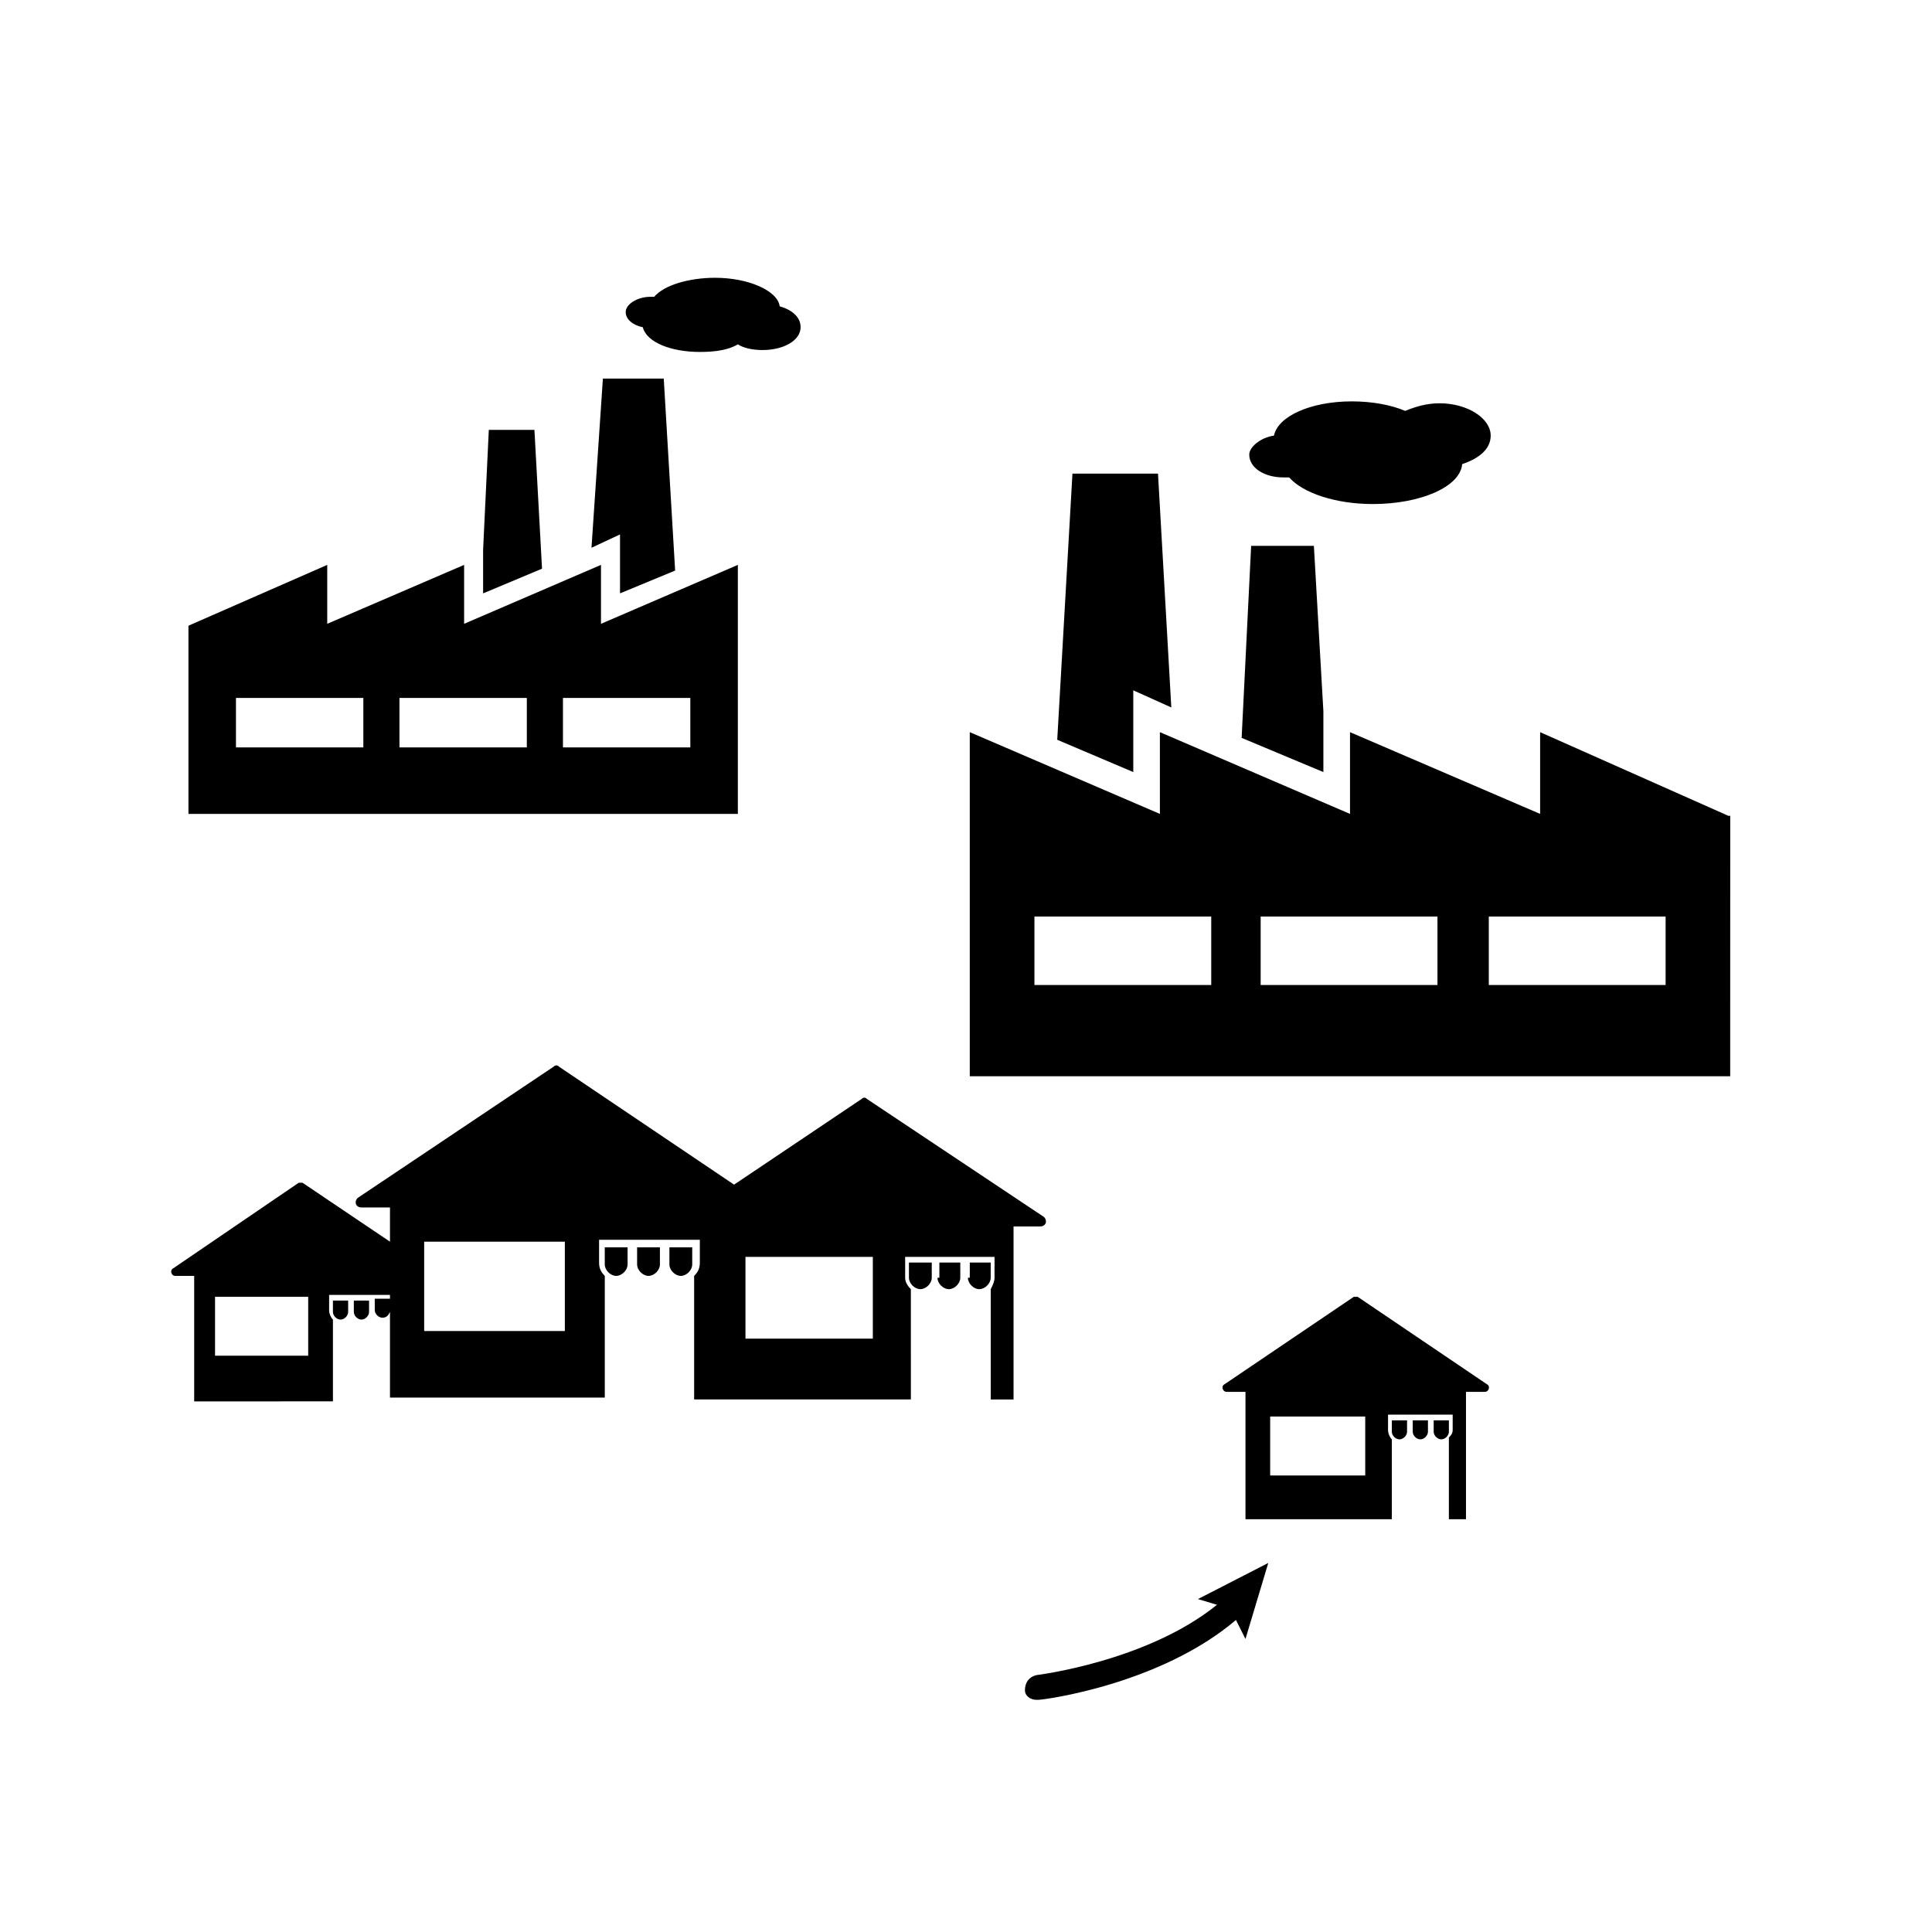 <?xml version="1.0" encoding="UTF-8"?>
<!-- The Best Svg Icon site in the world: iconSvg.co, Visit us! https://iconsvg.co -->
<svg fill="#000000" width="800px" height="800px" version="1.1" viewBox="144 144 512 512" xmlns="http://www.w3.org/2000/svg">
 <g>
  <path d="m232.23 514.87v-21.16c-0.504-0.504-1.008-1.512-1.008-2.519v-4.031h16.125v1.008h-4.031v3.023c0 1.008 1.008 2.016 2.016 2.016 1.008 0 1.512-0.504 2.016-1.512v22.672h56.926v-32.242c-1.008-1.008-1.512-2.016-1.512-3.527v-6.047h26.703v6.047c0 1.512-0.504 2.519-1.512 3.527v32.746h57.438l-0.004-29.223c-1.008-1.008-1.512-2.016-1.512-3.023v-5.543l1.008 0.004h22.676v5.543c0 1.008-0.504 2.016-1.008 3.023v29.223h6.047v-45.848h7.055c1.512 0 2.016-1.512 1.008-2.519l-46.859-31.238c-0.504-0.504-1.008-0.504-1.512 0l-33.754 22.672-46.352-31.234c-0.504-0.504-1.008-0.504-1.512 0l-51.891 34.762c-1.008 1.008-0.504 2.519 1.008 2.519h7.559v9.07l-23.176-15.617h-1.008l-33.25 22.672c-1.008 0.504-0.504 2.016 0.504 2.016h5.039v33.25l36.773-0.004zm143.08-37.785v21.664h-33.754v-21.664zm-118.9-4.031h37.281v23.68h-37.281zm-55.422 14.609h24.688v15.617h-24.688z"/>
  <path d="m232.23 491.69c0 1.008 1.008 2.016 2.016 2.016 1.008 0 2.016-1.008 2.016-2.016v-3.023h-4.031z"/>
  <path d="m237.77 491.69c0 1.008 1.008 2.016 2.016 2.016 1.008 0 2.016-1.008 2.016-2.016v-3.023h-4.031z"/>
  <path d="m384.88 482.62c0 1.512 1.512 3.023 3.023 3.023s3.023-1.512 3.023-3.023v-4.031h-6.047z"/>
  <path d="m392.44 482.62c0 1.512 1.512 3.023 3.023 3.023 1.512 0 3.023-1.512 3.023-3.023v-4.031h-5.543v4.031z"/>
  <path d="m400.5 482.62c0 1.512 1.512 3.023 3.023 3.023 1.512 0 3.023-1.512 3.023-3.023v-4.031h-5.543v4.031z"/>
  <path d="m304.27 479.1c0 1.512 1.512 3.023 3.023 3.023s3.023-1.512 3.023-3.023v-4.535h-6.047z"/>
  <path d="m312.84 479.1c0 1.512 1.512 3.023 3.023 3.023s3.023-1.512 3.023-3.023v-4.535h-6.047z"/>
  <path d="m321.4 479.1c0 1.512 1.512 3.023 3.023 3.023s3.023-1.512 3.023-3.023v-4.535h-6.047z"/>
  <path d="m552.15 338.03v21.664l-50.383-21.664v21.664l-50.383-21.664v21.664l-50.383-21.664v91.191h201.52l0.008-69.023h-0.504zm-87.16 67.004h-46.855v-18.137h46.855zm59.953 0h-46.855v-18.137h46.855zm60.461 0h-46.855v-18.137h46.855z"/>
  <path d="m494.71 348.61v-16.121l-2.519-43.832h-16.625l-2.519 50.887z"/>
  <path d="m454.41 331.48-3.527-61.969h-22.672l-4.031 70.535 20.152 8.562v-21.664z"/>
  <path d="m484.13 270.52h1.512c3.527 4.031 12.09 7.055 22.168 7.055 12.594 0 23.176-4.535 23.68-10.578 4.535-1.512 7.559-4.031 7.559-7.559 0-4.535-6.047-8.566-13.602-8.566-3.527 0-6.551 1.008-9.07 2.016-3.527-1.512-8.566-2.519-14.105-2.519-11.082 0-19.648 4.031-20.656 9.07-3.527 0.504-6.551 3.023-6.551 5.039 0 3.523 4.031 6.043 9.066 6.043z"/>
  <path d="m193.94 309.82v49.879h145.6v-66l-36.273 15.617v-15.617l-36.273 15.617v-15.617l-36.273 15.617v-15.617zm99.25 19.145h33.754v13.098h-33.754zm-43.328 0h33.754v13.098h-33.754zm-9.574 0v13.098h-33.754v-13.098z"/>
  <path d="m273.54 257.93-1.512 31.738v11.586l15.617-6.547-2.016-36.777z"/>
  <path d="m300.75 289.16 7.559-3.527v15.617l14.609-6.043-3.019-50.887h-16.125z"/>
  <path d="m329.46 237.27c4.031 0 7.559-0.504 10.078-2.016 1.512 1.008 4.031 1.512 6.551 1.512 5.543 0 10.078-2.519 10.078-6.047 0-2.519-2.016-4.535-5.543-5.543-0.504-4.031-8.062-7.559-17.129-7.559-7.055 0-13.602 2.016-16.121 5.039h-1.008c-3.527 0-6.551 2.016-6.551 4.031s2.016 3.527 4.535 4.031c1.004 4.031 7.551 6.551 15.109 6.551z"/>
  <path d="m512.85 547.11v-21.664c-0.504-0.504-1.008-1.512-1.008-2.519v-4.031h17.133v4.031c0 1.008-0.504 1.512-1.008 2.016v21.664h4.535v-33.754h5.039c1.008 0 1.512-1.512 0.504-2.016l-34.258-23.176h-1.008l-34.258 23.176c-1.008 0.504-0.504 2.016 0.504 2.016h5.039v33.754h38.785zm-32.242-27.707h25.191v15.617h-25.191z"/>
  <path d="m512.85 523.43c0 1.008 1.008 2.016 2.016 2.016 1.008 0 2.016-1.008 2.016-2.016v-3.023h-4.031z"/>
  <path d="m518.39 523.43c0 1.008 1.008 2.016 2.016 2.016 1.008 0 2.016-1.008 2.016-2.016v-3.023h-4.031z"/>
  <path d="m523.94 523.43c0 1.008 1.008 2.016 2.016 2.016s2.016-1.008 2.016-2.016v-3.023h-4.031z"/>
  <path d="m415.62 591.95c0 1.512 1.512 2.519 3.023 2.519h0.504c1.512 0 32.242-4.031 52.395-21.16l2.519 5.039 6.047-20.152-18.641 9.574 5.039 1.512c-18.641 15.113-47.863 18.641-47.863 18.641-2.016 0.5-3.023 2.012-3.023 4.027z"/>
 </g>
</svg>